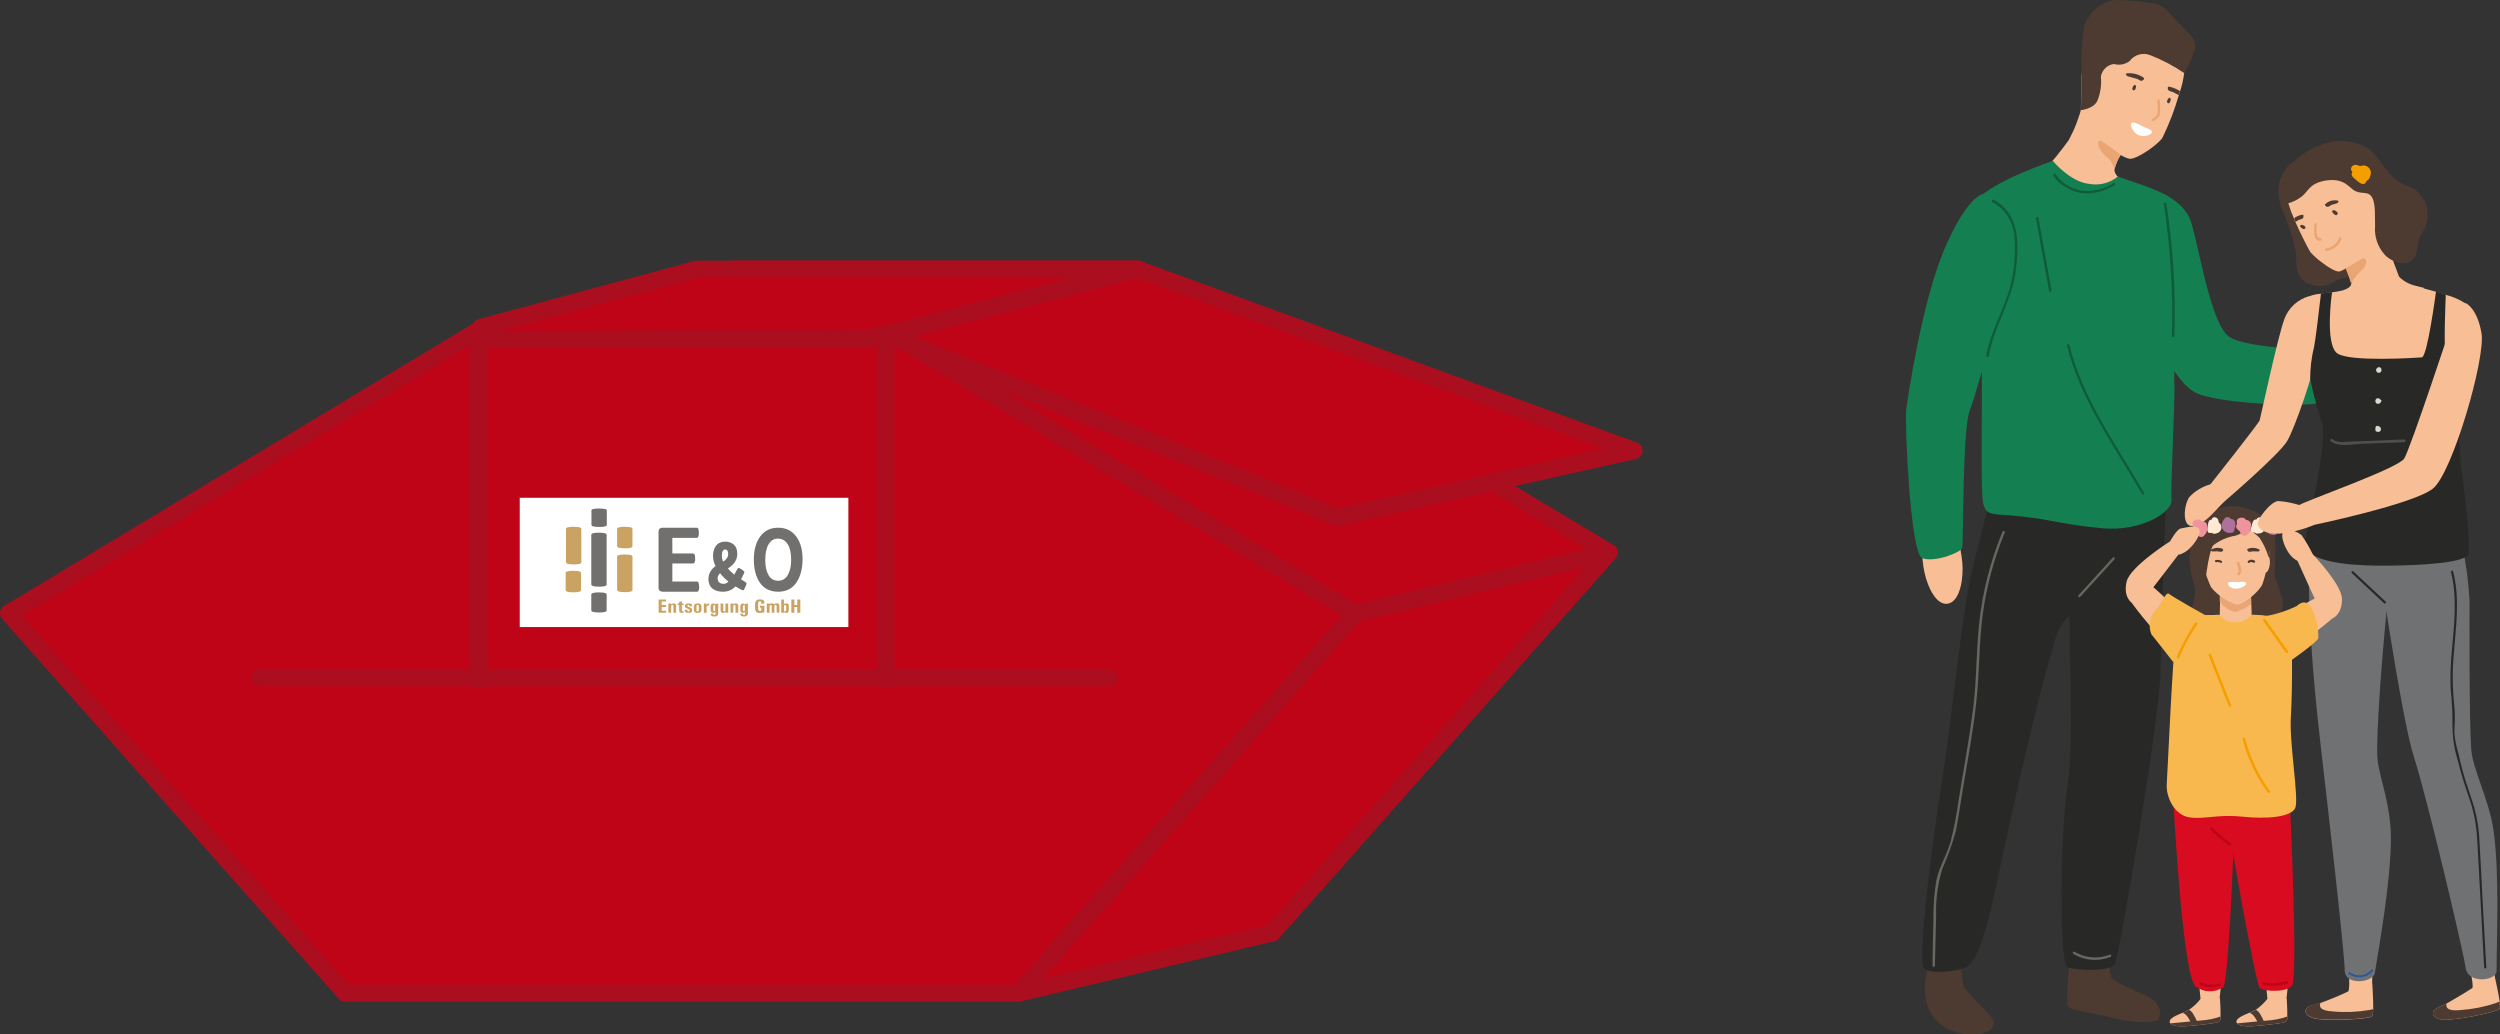 <?xml version="1.0" encoding="UTF-8"?>
<svg xmlns="http://www.w3.org/2000/svg" id="Ebene_2" viewBox="0 0 291.44 120.59">
  <rect x="0" y="0" width="291.44" height="120.59" fill="#333333" stroke="none"/>
  <g id="Ebene_1-2">
    <path id="Pfad_5707" d="m228.62,112.12c-.02.95.08,1.91.29,2.84.27.7,2.88,3.03,3.34,3.78.9,1.43-1.62,2.35-4.19,1.58-1.74-.43-3.1-1.81-3.49-3.56-.24-1.02-.24-2.08,0-3.1.13-.48.22-.98.27-1.48l3.78-.05Z" fill="#4d3b32" stroke-width="0"></path>
    <path id="Pfad_5709" d="m241.22,112.55c-.18,1.58-.25,3.18-.19,4.77.22.46,3.85.92,5.45,1.38s4.36.63,4.99.19c.7-.51.27-1.84-.51-2.38-.78-.56-4.58-1.94-4.82-2.55-.14-.45-.23-.91-.27-1.38h-4.65v-.05Z" fill="#4d3b32" stroke-width="0"></path>
    <path id="Pfad_5711" d="m244.93,69.99s-4.22.87-5.19,4.07c-.97,3.2-2.88,9.67-7.15,29.74-1.38,6.54-2.5,8.51-3.42,8.97s-4.1.87-4.9.1.97-14.61,1.99-21.04c1.41-8.82,2.45-20.46,3.59-25.14,1.77-7.32,2.21-8.48,2.21-8.48,0,0,7.88.44,9.23,1.14s2.55,1.48,2.84,3.44c.29,1.94,1.29,2.81.51,3.9s.29,3.3.29,3.3" fill="#282827" stroke-width="0"></path>
    <path id="Pfad_5713" d="m252.49,58.75s-.58,14.33-.61,19.44c-.02,5.14-4.85,33.35-5.33,34.22s-4.6.75-5.55.34c-.97-.44-.82-15.68,0-20.92.82-5.23.15-16.63.27-22.13.15-5.5-.15-9.36.27-9.62s10.96-1.33,10.96-1.33" fill="#282827" stroke-width="0"></path>
    <path id="Pfad_5715" d="m242.31,69.39c1.33-1.45,2.67-2.93,4-4.39.12-.12.31.07.19.19-1.33,1.45-2.67,2.93-4,4.39-.12.12-.31-.07-.19-.19" fill="#686862" stroke-width="0"></path>
    <path id="Pfad_5717" d="m225.39,107.37c-.03-1.58.08-3.16.34-4.73.34-1.58,1.19-2.93,1.65-4.46.4-1.55.71-3.13.92-4.73.58-3.56,1.24-7.1,1.7-10.67.44-3.37.36-6.76.73-10.16.39-3.65,1.31-7.23,2.71-10.62.07-.17.34-.1.27.07-1.26,3.06-2.13,6.27-2.57,9.55-.46,3.39-.36,6.81-.75,10.2-.36,3.37-.99,6.71-1.55,10.06-.27,1.65-.51,3.3-.82,4.92-.4,1.52-.93,3-1.58,4.44-.54,1.75-.79,3.58-.73,5.4-.05,1.99-.1,3.95-.15,5.94,0,.17-.29.17-.27,0,0-1.72.05-3.49.1-5.23" fill="#686862" stroke-width="0"></path>
    <path id="Pfad_5719" d="m241.83,110.95c1.25.75,2.77.87,4.12.34.17-.07.24.19.07.27-1.42.56-3.01.43-4.31-.36-.17-.1-.02-.34.12-.24" fill="#686862" stroke-width="0"></path>
    <path id="Pfad_5721" d="m242.58,12.84c.06.57.22,1.13.48,1.65.87,1.48,4.36,4.02,5.26,4.02s3.27-1.67,3.78-2.47c.77-1.58,1.4-3.23,1.89-4.92h0c.05-.17.1-.32.15-.46.23-.69.39-1.41.48-2.13v-.29c-.27-1.45-1.67-4.73-4.65-5.48-2.96-.75-4.97.99-6.35,3.13-.52.9-.85,1.9-.97,2.93-.02,1.62-.07,4.02-.07,4.02" fill="#f8be95" stroke-width="0"></path>
    <path id="Pfad_5723" d="m248.42,21.86l-4.6,4.12-5.65-5.99c1.09-1.16,2.09-2.39,3.01-3.68.69-1.28,1.21-2.64,1.55-4.05l2.67,2.3,2.16,2.91c-.13.2-.25.4-.36.61-.31.51-.55,1.07-.7,1.65v.1c-.05.8,1.94,2.04,1.94,2.04" fill="#f8be95" stroke-width="0"></path>
    <path id="Pfad_5725" d="m247.21,18.05c-.31.51-.55,1.07-.7,1.65-.12-.32-.26-.63-.44-.92-.24-.39-.7-.53-1.19-1.29s-.34-1.26.12-1.04c.46.24,2.21,1.6,2.21,1.6" fill="#eaa574" stroke-width="0"></path>
    <path id="Pfad_5727" d="m253.05,11.55c0-.06-.04-.12-.1-.15-.17-.05-.39.39-.31.53.02.05.07.07.1.1.17.1.34-.27.31-.49" fill="#4d3b32" stroke-width="0"></path>
    <path id="Pfad_5729" d="m249,10.05c0-.06-.04-.12-.1-.15-.17-.05-.39.39-.31.53.02.05.07.07.1.1.19.07.36-.27.31-.49" fill="#4d3b32" stroke-width="0"></path>
    <path id="Pfad_5731" d="m247.94,8.55c.69-.07,1.39.11,1.96.51.17.12-.1.34-.22.36-.19.02-.36-.15-.53-.22-.24-.07-.87-.24-1.11-.31-.15-.07-.34-.29-.1-.34" fill="#4d3b32" stroke-width="0"></path>
    <path id="Pfad_5733" d="m254.14,10.63c-.05.15-.1.31-.15.46-.24-.12-.53-.29-.68-.36-.17-.07-.41-.07-.53-.22-.1-.1-.12-.44.07-.41.46.09.9.27,1.29.53" fill="#4d3b32" stroke-width="0"></path>
    <path id="Pfad_5735" d="m251.76,11.7c0-.07-.06-.13-.13-.13s-.13.06-.13.13c.02.41.02.82.05,1.21,0,.44-.27.82-.68.97-.06.05-.07.14-.03.2.04.05.11.07.17.04.34-.19.68-.39.78-.78.05-.55.04-1.1-.02-1.65" fill="#eaa574" stroke-width="0"></path>
    <path id="Pfad_5737" d="m248.54,14.32c.29-.12.56.07,1.16.36.56.29,1.16.41,1.16.7,0,.34-.92.65-1.6.36-.58-.27-1.09-1.29-.73-1.43" fill="#fff" stroke-width="0"></path>
    <path id="Pfad_5739" d="m242.58,12.84s1.65-.15,1.99-1.26c.31-.84.43-1.73.34-2.62.11-.79.74-1.4,1.53-1.5.63.18,1.3.05,1.82-.34.54-.74,1.52-1.03,2.38-.7,1.41.55,2.75,1.25,4,2.11.54-.9.95-1.87,1.24-2.88.19-1.24-.85-1.82-1.99-3.05-1.14-1.21-1.6-2.18-3.37-2.28-1.37-.19-2.74-.29-4.12-.31-1.65.33-2.98,1.54-3.47,3.15-.22,1.66-.32,3.34-.29,5.02v.65c0,1.62-.05,4.02-.05,4.02" fill="#4d3b32" stroke-width="0"></path>
    <path id="Pfad_5741" d="m239.31,18.75s2.01,2.47,4.27,2.69c1.17.21,2.37-.1,3.3-.85,0,0,5.09,1.62,5.99,2.38s2.33,3.49,1.7,7.61c-.69,4.57-1.06,9.17-1.11,13.79.15,2.25-.46,12.41-.31,13.86.17,1.45-3.51,3.78-8.1,3.35s-5.74-.97-9.26-1.36c-3.49-.39-4.1.02-4.56-1.38-.48-1.41.05-15.9-.34-18.54-.36-2.64-2.28-14.74-.48-16.94,1.82-2.23,8.92-4.61,8.92-4.61" fill="#148052" stroke-width="0"></path>
    <path id="Pfad_5743" d="m252.86,22.97c.93.51,1.71,1.25,2.25,2.16.97,1.55,2.35,12.53,4.78,14.15,2.16,1.43,10.98,1.41,11,1.96,0,.56.02,5.21-.7,5.72s-12.14.17-14.47-1.31c-2.35-1.5-4.19-5.96-4.39-6.67s-2.06-12.68-2.06-12.68l3.59-3.34Z" fill="#148052" stroke-width="0"></path>
    <path id="Pfad_5745" d="m252.95,70.23s-2.42-2.4-2.88-2.42-1.79,1.94-1.6,2.42c.88,1.2,1.81,2.35,2.81,3.44,0,0,2.33-1.58,2.01-2.06-.21-.43-.33-.9-.34-1.38" fill="#f8be95" stroke-width="0"></path>
    <path id="Pfad_5747" d="m255.06,72.37s1.19-2.91.7-4.34c-.51-1.43-.92-4.68.34-6.74,1.18-1.86,3.44-2.71,5.55-2.08,1.29.29,3.15,1.19,3.49,3.03.34,1.84-.17,4.27.15,5.36.31.71.56,1.45.75,2.21.24.87.03,1.79-.56,2.47-.51.51.82.73-2.06,1.65-2.88.92-4.46.97-5.11.39-1.04-.72-2.12-1.37-3.25-1.94" fill="#4d3b32" stroke-width="0"></path>
    <path id="Pfad_5749" d="m256.08,108.89s.31,7.64.53,7.97,1.7-.12,2.16-.61c0,0,.8-7.34.58-7.39-.19-.05-3.27.02-3.27.02" fill="#f8be95" stroke-width="0"></path>
    <path id="Pfad_5751" d="m258.82,118.88c-.07.34-.36.36-2.42.61-1.89.22-3.08.24-3.39-.19h0s-.05-.07-.07-.12c-.12-.44.73-.8,1.48-1.11.22-.08.43-.18.63-.29l.15-.07c.51-.36.97-.79,1.36-1.29l2.23-.14s.1,1.48.07,2.23c0,.19-.02.32-.02.39" fill="#f8be95" stroke-width="0"></path>
    <path id="Pfad_5753" d="m258.82,118.88c-.07.34-.36.36-2.42.61-1.89.22-3.08.24-3.39-.19.1,0,2.16-.22,3.61-.34.76-.05,1.51-.2,2.23-.46,0,.19-.02.32-.02.39" fill="#4d3b32" stroke-width="0"></path>
    <path id="Pfad_5755" d="m256.13,119.12l-.73.1c-.13-.32-.31-.61-.53-.87-.12-.14-.28-.23-.46-.27.22-.08.43-.18.63-.29l.15-.07c.18.1.33.24.44.41.2.32.37.65.51.99" fill="#4d3b32" stroke-width="0"></path>
    <path id="Pfad_5757" d="m263.88,108.89s.31,7.64.53,7.97,1.7-.12,2.16-.61c0,0,.8-7.34.58-7.39s-3.27.02-3.27.02" fill="#f8be95" stroke-width="0"></path>
    <path id="Pfad_5759" d="m266.6,118.88c-.07.34-.36.36-2.42.61-1.89.22-3.08.24-3.39-.19h0s-.05-.07-.07-.12c-.12-.44.73-.8,1.48-1.11.22-.08.43-.18.63-.29l.15-.07c.51-.36.97-.79,1.36-1.29l2.23-.14s.1,1.48.07,2.23c0,.13,0,.26-.02.39" fill="#f8be95" stroke-width="0"></path>
    <path id="Pfad_5761" d="m266.6,118.88c-.07.34-.36.36-2.42.61-1.89.22-3.08.24-3.39-.19.1,0,2.16-.22,3.61-.34.76-.05,1.51-.2,2.23-.46,0,.13,0,.26-.02.39" fill="#4d3b32" stroke-width="0"></path>
    <path id="Pfad_5763" d="m263.93,119.12l-.73.1c-.13-.32-.31-.61-.53-.87-.12-.14-.28-.23-.46-.27.22-.08.43-.18.63-.29l.15-.07c.18.1.33.24.44.41.2.32.37.65.51.99" fill="#4d3b32" stroke-width="0"></path>
    <path id="Pfad_5765" d="m253.29,92.12s1.09,21.96,2.71,22.9c.93.71,2.22.73,3.18.05.56-.39,1.21-15.61,1.21-17.14s-.34-4.1-.34-4.1c-.98-.36-1.98-.63-3.01-.82-1.27-.21-2.53-.51-3.76-.9" fill="#d80b21" stroke-width="0"></path>
    <path id="Pfad_5767" d="m266.94,93.45s.99,20.67.24,21.48-3.27.65-3.76.24c-.39-.32-3.81-18.74-3.44-18.93.34-.17.17-2.69.05-2.93-.15-.24,3.97-.7,4.31-.99s2.59,1.14,2.59,1.14" fill="#d80b21" stroke-width="0"></path>
    <path id="Pfad_5769" d="m290.84,113.89c.1.51.44,1.94.56,2.86.05.46.07.8-.02.87-.56.46-5.38,1.36-6.57,1.26-1.19-.12-1.48-.8-.87-1.26.41-.25.84-.47,1.29-.65.12-.07.24-.12.31-.17,1.19-.68,2.52-1.5,2.67-1.62.24-.22-.56-3.68-.56-3.68l2.96-.1c0,.84.09,1.68.24,2.5" fill="#f8be95" stroke-width="0"></path>
    <path id="Pfad_5771" d="m291.39,116.75c.05.46.07.8-.02.87-.56.46-5.38,1.36-6.57,1.26-1.19-.12-1.48-.8-.87-1.26.41-.25.84-.47,1.29-.65-.12.41,0,.95,1.62.78,1.4-.1,2.79-.37,4.12-.82.14-.07.29-.12.44-.17" fill="#4d3b32" stroke-width="0"></path>
    <path id="Pfad_5773" d="m276.56,114.73c.02.51.12,1.96.1,2.93-.02.46-.07.78-.17.85-.63.36-5.53.51-6.67.22-1.16-.29-1.33-1.02-.68-1.38.19-.1.9-.29,1.38-.44.12-.05.24-.07.34-.12.98-.36,1.94-.76,2.88-1.21.27-.19.02-3.73.02-3.73l2.93.36c-.12.84-.16,1.68-.15,2.52" fill="#f8be95" stroke-width="0"></path>
    <path id="Pfad_5775" d="m269.6,61.85s-1.48,4.56,1.04,25.98c.56,4.8,2.69,23.22,2.69,25.21s3.34,1.48,3.52.39c.36-2.35,1.87-10.52,1.87-15.71,0-3.73-1.19-6.67-1.53-8.92-.36-2.42.82-16.12,1.16-18.71.18-2.46.18-4.93,0-7.39l-8.75-.85Z" fill="#707173" stroke-width="0"></path>
    <path id="Pfad_5777" d="m276.88,62.57s3.01,21.01,4.51,25.62,5.77,22.64,6.04,24.63c.27,1.96,3.61,1.5,3.61.39,0-3.71.36-11.15-.34-16.31-.51-3.68-2.47-7.2-2.62-9.62-.24-3.61-.19-14.59-.19-17.21-.14-2.46-.48-4.91-.99-7.32l-10.01-.17Z" fill="#707173" stroke-width="0"></path>
    <path id="Pfad_5779" d="m276.66,117.64c-.02.46-.07.78-.17.85-.63.36-5.53.51-6.67.22-1.16-.29-1.33-1.02-.68-1.38.19-.1.9-.29,1.38-.44-.17.39-.15.95,1.48,1.02,1.4.13,2.81.07,4.19-.17.16-.02.31-.05.46-.1" fill="#4d3b32" stroke-width="0"></path>
    <path id="Pfad_5781" d="m278.11,70.14l-3.76-3.52c-.12-.12-.31.07-.19.19,1.26,1.16,2.5,2.35,3.76,3.51.05.05.14.05.19,0,.05-.05.05-.14,0-.19" fill="#282827" stroke-width="0"></path>
    <path id="Pfad_5783" d="m289.33,103.22c-.1-1.65-.17-3.27-.27-4.92-.04-1.4-.25-2.79-.61-4.14-.44-1.45-.99-2.88-1.38-4.36-.17-.65-.34-1.31-.48-1.99-.23-.73-.38-1.49-.46-2.25-.02-.7.07-1.41.05-2.13-.02-.78-.1-1.55-.17-2.33-.11-1.51-.11-3.02.02-4.53.24-3.32.78-6.67-.05-9.94-.01-.07-.08-.11-.15-.1-.07.01-.11.08-.1.15,0,0,0,.02,0,.02.75,3.01.36,6.11.1,9.14-.15,1.46-.19,2.92-.15,4.39.16,1.51.23,3.02.22,4.53.02,1.33.23,2.66.63,3.93.34,1.41.78,2.79,1.24,4.14.53,1.43.85,2.94.97,4.46.12,1.58.17,3.15.27,4.75.19,3.59.39,7.15.58,10.74,0,.07.06.13.13.13s.13-.06.13-.13c-.19-3.17-.36-6.38-.53-9.55" fill="#282827" stroke-width="0"></path>
    <path id="Pfad_5785" d="m276.44,113.04c-.62.75-1.72.88-2.5.29-.15-.1-.27.12-.12.22.88.63,2.1.48,2.81-.34.05-.05.04-.14-.02-.18-.05-.04-.13-.04-.18.01" fill="#305899" stroke-width="0"></path>
    <path id="Pfad_5787" d="m265.85,20.89c-.39,1.39-.23,2.88.46,4.14.55,1.37.98,2.78,1.31,4.22.15,1.11-.22,3.05,1.36,3.76,2.08.94,3.22-.36,3.88-.51.79-.13,1.56-.34,2.3-.63,0-.12-.82-3.2-.82-3.97-.07-1.18-.36-2.34-.85-3.42-.47-1.28-1.2-2.45-2.13-3.44-.61-.53-.8-1.07-1.36-.82-1.37.3-2.75.53-4.15.68" fill="#4d3b32" stroke-width="0"></path>
    <path id="Pfad_5789" d="m269.19,34.53c-1.34.37-2.41,1.36-2.89,2.67-.8,2.18-2.76,11.42-2.88,11.8s-5.84,7.59-5.84,7.59c.12.46.56,2.18,1.38,2.18,0,0,6.69-5.72,7.66-7.34s3.22-8.39,3.15-9.16c-.1-.78-.58-7.73-.58-7.73" fill="#f8be95" stroke-width="0"></path>
    <path id="Pfad_5791" d="m277.7,28.03c-.65,1.09-4.24,3.39-4.92,3.61-.39.12-1.36-.46-2.16-1.09-.47-.34-.9-.73-1.29-1.16-.22-.36-1.09-2.04-1.74-3.51-.07-.13-.12-.27-.17-.41l-.15-.36c-.15-.34-.27-.68-.36-.97-.28-.81-.48-1.65-.61-2.5.97-1.57,2.46-2.75,4.22-3.32,3.15-1.16,6.38,1.43,7.2,2.74.82,1.31.63,5.87-.02,6.98" fill="#f8be95" stroke-width="0"></path>
    <path id="Pfad_5793" d="m273,35.5s2.11,2.88,2.23,3.22c.1.24,3.78-2.47,5.89-4.05.15-.1.27-.19.39-.29.02-.02.07-.05.1-.07.61-.44.99-.75.99-.75-.33-.06-.65-.14-.97-.24-.74-.16-1.43-.53-1.96-1.07-.92-2.37-1.72-4.78-2.4-7.22,0,0-3.25,2.35-3.49,2.45-.59.65-1.14,1.35-1.62,2.08.54.26.97.69,1.21,1.24.05.1.07.17.12.27.17.46.36.97.51,1.45.23.6.21,1.27-.05,1.87-.26.42-.58.79-.95,1.11" fill="#f8be95" stroke-width="0"></path>
    <path id="Pfad_5795" d="m268.32,26.22c-.07,0-.13.02-.17.07-.07.17.31.46.48.41.05-.03.09-.06.12-.1.1-.17-.22-.39-.44-.39" fill="#4d3b32" stroke-width="0"></path>
    <path id="Pfad_5797" d="m272.08,24.5c-.07-.01-.15.01-.19.07-.1.17.29.53.46.51.05,0,.09-.04.12-.07.19-.19-.15-.46-.39-.51" fill="#4d3b32" stroke-width="0"></path>
    <path id="Pfad_5799" d="m272.51,23.38c-.52-.1-1.05.05-1.43.41-.15.12.1.32.22.32.17.02.34-.14.48-.22.22-.07.44-.12.65-.19.12-.05.31-.27.07-.32" fill="#4d3b32" stroke-width="0"></path>
    <path id="Pfad_5801" d="m268.49,25.42c-.1.12-.29.14-.44.19-.02,0-.04.01-.05.02-.15.07-.27.17-.39.24-.07-.13-.12-.27-.17-.41.1-.11.23-.19.36-.24.2-.1.41-.17.63-.19.15-.02.12.29.05.39" fill="#4d3b32" stroke-width="0"></path>
    <path id="Pfad_5803" d="m269.8,26.15c-.02.58-.24,1.94.68,1.92.19,0,.24-.32.02-.32-.63,0-.41-1.16-.41-1.57,0-.08-.05-.15-.13-.16-.08,0-.15.05-.16.13" fill="#eaa574" stroke-width="0"></path>
    <path id="Pfad_5805" d="m275.37,31.45c-.49.48-.93,1.01-1.31,1.57-.14-.5-.31-.98-.51-1.45-.03-.1-.07-.19-.12-.27,0,0,1.5-.9,1.92-1.14s.85.51.02,1.29" fill="#eaa574" stroke-width="0"></path>
    <path id="Pfad_5807" d="m286.81,44.45h0c-.23,1.97-.68,3.9-1.33,5.77-.92,1.7-13.48.32-13.65-.36-.6-1.48-1.29-2.92-2.06-4.31-.48-1.3-.83-2.64-1.07-4-.53-2.71-.9-5.82-.51-6.4.67-.55,1.51-.87,2.38-.9.44-.07.87-.12,1.29-.17.43-.05.86-.13,1.29-.24,1.07-.36.94-.78.94-.78l7.54.32s1.09.27,2.35.63h0c.39.12.78.24,1.14.36.83.21,1.61.55,2.33,1.02.48.41.02,5.07-.63,9.07" fill="#f8be95" stroke-width="0"></path>
    <path id="Pfad_5809" d="m287.64,64.8c-1.26,1.07-7.93,1.16-10.28,1.14-1.41-.02-7.61,0-8.75-2.18-.17-.34,2.86-12,2.08-14.42-.55-1.69-1.01-3.4-1.38-5.14,0-1.27.15-2.55.46-3.78.17-.8.61-4.53.8-6.2.44-.07.87-.12,1.29-.17,0,0-.9,6.18.65,7.17s9.16.49,9.82.44c.65-.07,1.65-7.68,1.65-7.68h0c.39.12.78.24,1.14.36,0,0-.31,6.74.05,7.68.34.95,1.65,2.13,1.65,2.42v.02c-.2,3.06-.2,6.13,0,9.19.34,2.52,1.41,10.66.82,11.15" fill="#282827" stroke-width="0"></path>
    <path id="Pfad_5811" d="m287.44,35.33s1.33.56,1.84,3.49c.51,2.93-3.39,16.31-5.65,18.13s-13.86,4.24-13.86,4.24c-1.31-.32-2.16-1.89-1.74-2.3.44-.41,11.51-4.27,12.24-5.43s5.62-15.97,5.62-15.97l1.55-2.16Z" fill="#f8be95" stroke-width="0"></path>
    <path id="Pfad_5813" d="m272.68,27.72c-.23.66-.81,1.14-1.5,1.24-.09,0-.15.08-.14.17,0,.08.07.14.14.14.8-.1,1.48-.63,1.77-1.38.07-.19-.19-.34-.27-.17" fill="#eaa574" stroke-width="0"></path>
    <path id="Pfad_5815" d="m276.88,26.46c-.05-.99.1-2.64-.34-3.42s-1.07-.39-1.89-.73c-.8-.34-1.21-1.53-3.32-1.29-2.11.27-2.18,1.26-3.01,1.89-.46.36-.99.63-1.55.78,0,0-1.04-.44-1.14-1.29-.08-1.47.64-2.87,1.89-3.66,1.06-.98,2.34-1.69,3.73-2.08,1.7-.46,4.31-.24,5.67,1.45,1.36,1.7,1.92,2.86,3.51,3.49,1.69.46,2.78,2.1,2.55,3.83-.17,1.57-.85,1.75-1.02,2.59s-.1,1.99-1.07,2.5-2.47-.29-2.93-.87c-.77-.88-1.16-2.03-1.09-3.2" fill="#4d3b32" stroke-width="0"></path>
    <path id="Pfad_5817" d="m262.38,73.09c-.12.22-.68,2.21-1.21,2.45s-.7.12-1.62-1.14-.87-1.67-.8-2.35c.02-.29.05-1.02.05-1.74h0v-2.01h0l3.66-.27h.02s-.05.61-.05,1.33h0c0,.34,0,.73.02,1.07v.05c0,.14.02.32.02.46.04.72,0,1.44-.1,2.16" fill="#f8be95" stroke-width="0"></path>
    <path id="Pfad_5819" d="m262.43,68c-.02.36-.02.85-.02,1.33h0c0,.34,0,.73.02,1.07-.56.44-1.2.77-1.89.95-.71-.2-1.33-.63-1.77-1.21v-2.4l3.68-.27s0,.19-.02.53" fill="#eaa574" stroke-width="0"></path>
    <path id="Pfad_5821" d="m260.18,60.71c-1.96.92-3.95.95-3.71,3.1.18,1.61.61,3.18,1.29,4.65.78.95,1.82,1.65,2.98,2.04.82,0,2.74-1.62,3.03-2.47.61-1.86.92-3.81.9-5.77-.17-.61-4.44-1.58-4.48-1.55" fill="#f8be95" stroke-width="0"></path>
    <path id="Pfad_5823" d="m263.35,64.05c-.4-.22-.88-.24-1.31-.07-.15.07,0,.29.1.34.16.02.33,0,.48-.05.19,0,.41.02.61.02.1,0,.31-.14.12-.24" fill="#4d3b32" stroke-width="0"></path>
    <path id="Pfad_5825" d="m257.8,64.05c.4-.22.88-.24,1.31-.07.15.07,0,.29-.1.34-.16.02-.33,0-.48-.05-.19,0-.41.02-.61.02-.07,0-.29-.14-.12-.24" fill="#4d3b32" stroke-width="0"></path>
    <path id="Pfad_5827" d="m258.99,65.39c-.21-.12-.45-.15-.68-.1-.07.01-.11.08-.1.15.01.07.08.11.15.1,0,0,.02,0,.02,0,.16-.05.34-.02.48.07.12.1.27-.12.12-.22" fill="#4d3b32" stroke-width="0"></path>
    <path id="Pfad_5829" d="m262.84,65.36c-.24-.17-.56-.15-.78.05-.12.12.07.32.17.19.12-.14.31-.07.48,0,.15.05.27-.17.12-.24" fill="#4d3b32" stroke-width="0"></path>
    <path id="Pfad_5831" d="m258.19,71.69l-3.03.14c-.73.27-.73,1.55-.24,2.93.48,1.36,1.74,4.85,2.91,5.67s6.59.58,7,.41,1.45-8.36,1.21-8.75l-2.98-.41h-4.87Z" fill="#f8be95" stroke-width="0"></path>
    <path id="Pfad_5833" d="m259.76,67.91c.07-.1.56-.07,1.02-.07s.82-.07,1.02.05-.15.65-1.04.73c-.68.07-1.19-.46-.99-.7" fill="#fff" stroke-width="0"></path>
    <path id="Pfad_5835" d="m256.56,64.76s-.24-.07-.27.36c.02.49.14.98.34,1.43.12.17.48.39.51.34,0-.07.07-.85.05-1.07-.02-.18-.07-.36-.15-.53-.05-.02-.48-.53-.48-.53" fill="#f8be95" stroke-width="0"></path>
    <path id="Pfad_5837" d="m264.22,65.14s.12-.32.34-.14c.12.51.06,1.05-.17,1.53-.15.24-.51.29-.53.32-.1-.33-.14-.68-.1-1.02.12-.17.46-.68.46-.68" fill="#f8be95" stroke-width="0"></path>
    <path id="Pfad_5839" d="m258.75,71.69c.44.58,1.14.9,1.87.85.72.02,1.4-.31,1.84-.87,0,0,4,.14,4.41.61s.39,8.14.19,11.27.97,9.57.51,10.64-3.3,1.31-6.13,1.02c-2.84-.32-4.48.34-6.23.07s-2.71-2.38-2.62-3.85c.1-1.48.73-16.09,1.11-17.72.41-1.65.19-2.08,1.16-2.01h3.88" fill="#f9b84e" stroke-width="0"></path>
    <path id="Pfad_5841" d="m257.12,71.74s-3.83-2.13-4.24-2.5c-.41-.34-.73.99-1.57,1.87-.71.77-.9,1.87-.51,2.84.34.39,2.52,3.2,2.52,3.2l3.56-2.35.24-3.05Z" fill="#f9b84e" stroke-width="0"></path>
    <path id="Pfad_5843" d="m262.04,61.14s-.07.9-1.45,1.31c-.94.15-1.82.54-2.57,1.11-.44.48-.9,3.66-.9,4.05,0,.41-.31,1.14-.36.99-.07-.14-.39-1.11-.63-1.72-.16-1.69-.1-3.39.17-5.07.5-.18.98-.41,1.43-.7.7-.51.61-.97,2.4-1.02s1.5-.29,1.89,0c.39.32.02,1.04.02,1.04" fill="#4d3b32" stroke-width="0"></path>
    <path id="Pfad_5845" d="m261.46,61.12c0,.14,1.43.99,1.96,1.6.46.69.81,1.44,1.04,2.23,0,0,.51-2.33.51-2.38s-.02-1.09-.46-1.11c-.73-.12-1.46-.3-2.16-.56-.16-.07-.32-.14-.48-.19l-.41.41Z" fill="#4d3b32" stroke-width="0"></path>
    <path id="Pfad_5847" d="m261.29,66.4c-.05-.27-.14-.54-.24-.8-.05-.19-.36-.1-.29.07.05.19.12.39.17.58.04.1.06.21.05.32-.04.1-.09.2-.15.29-.07.17.19.34.27.14.13-.18.2-.39.19-.61" fill="#eaa574" stroke-width="0"></path>
    <path id="Pfad_5849" d="m257.75,56.44c-.98.26-1.86.79-2.55,1.53-.63.99-.85,3.44.39,3.35s2.25-1.36,3.01-2.13c.56-.57,1.08-1.19,1.55-1.84,0,0,.19-1.16-.07-1.16-.24,0-2.33.27-2.33.27" fill="#f8be95" stroke-width="0"></path>
    <path id="Pfad_5851" d="m257.29,61.53v-.07c.02-.14,0-.28-.05-.41-.12-.22-.31-.24-.56-.29-.07-.02-.05,0-.1-.05-.05-.02-.07-.07-.12-.1-.29-.12-.63-.03-.82.22-.06.17-.06.37.02.53.02.02-.05.1-.07.12-.03.08-.04.16-.02.24.03.09.09.18.17.24.11.06.22.14.31.22.05.05.07.14.12.19.19.27.68.34.82,0,.01,0,.02-.01.02-.02h0c.17-.14.27-.36.27-.58.01-.08.01-.16,0-.24" fill="#f1939d" stroke-width="0"></path>
    <path id="Pfad_5853" d="m258.72,61h0c-.12-.14-.07-.36-.19-.51-.19-.27-.63-.27-.7.07v.02h-.02c-.31.02-.36.24-.41.53l-.07.44c-.02.19-.02.48.17.56.1.05.22,0,.34.02s.17.1.29.1c.15-.02.3-.06.44-.12.34-.16.49-.57.33-.92,0,0,0-.02-.01-.03-.02-.07-.1-.12-.15-.17" fill="#fde9d4" stroke-width="0"></path>
    <path id="Pfad_5855" d="m260.56,60.88c-.04-.1-.1-.2-.17-.29-.1-.1-.27-.05-.34-.12-.05-.02-.07-.07-.12-.12-.04-.03-.09-.04-.15-.05-.1-.03-.22-.02-.31.02-.05.03-.09.07-.12.12-.18.21-.31.46-.36.73-.03.36.16.69.48.85.2.09.41.13.63.1.22,0,.39-.17.39-.39,0-.03,0-.05,0-.08.12-.24.15-.52.07-.78" fill="#ae719c" stroke-width="0"></path>
    <path id="Pfad_5857" d="m262.38,61.44v-.07c.05-.13.05-.28,0-.41-.1-.24-.29-.29-.51-.36-.07-.02-.05,0-.1-.05-.05-.02-.05-.1-.1-.12-.07-.04-.14-.06-.22-.07-.23-.05-.47.02-.63.19-.09.16-.1.36-.02.53,0,.02-.07.1-.07.12-.05.07-.07.16-.05.24.02.1.07.19.15.27.1.1.22.14.27.24.04.07.08.14.1.22.12.25.41.35.66.23.06-.03.12-.08.17-.13.01,0,.02-.01.02-.02h0c.18-.13.3-.32.34-.53.01-.09.01-.18,0-.27" fill="#f1939d" stroke-width="0"></path>
    <path id="Pfad_5859" d="m263.88,61.07h0c-.1-.17-.05-.36-.12-.53-.08-.19-.3-.28-.5-.2-.09.04-.17.11-.2.2v.02h-.02c-.31-.02-.39.19-.48.46-.05.14-.09.29-.12.44-.05.17-.1.46.1.58.1.07.22.02.31.05.12.05.15.12.29.12.15-.01.29-.04.44-.07.36-.12.56-.51.44-.87,0,0,0-.02,0-.03-.02-.05-.07-.1-.12-.17" fill="#fde9d4" stroke-width="0"></path>
    <path id="Pfad_5861" d="m265.73,61.17c-.02-.12-.07-.23-.15-.32-.1-.1-.24-.07-.34-.17-.02-.05-.05-.09-.1-.12l-.15-.07c-.1-.04-.21-.04-.31,0-.05.03-.09.06-.12.1-.2.19-.36.42-.46.68-.06.35.08.7.36.92.18.12.39.18.61.17.21.03.41-.12.43-.34,0-.02,0-.05,0-.07.19-.21.27-.5.22-.78" fill="#ae719c" stroke-width="0"></path>
    <path id="Pfad_5863" d="m268.03,58.87c-.79-.24-1.6-.4-2.42-.46-.9,0-2.62,2.28-2.4,2.76.22.46.61,1.09,2.45,1.04,1.42-.12,2.81-.47,4.12-1.02-.2-.53-.47-1.02-.8-1.48-.27-.22-.94-.85-.94-.85" fill="#f8be95" stroke-width="0"></path>
    <path id="Pfad_5865" d="m248.47,70.23s-.97-.65-.56-2.42,5.04-4.68,5.04-4.68c.63.19,1.41.8,1.02,1.5,0,0-3.54,4.65-3.68,4.75-.17.12-1.82.85-1.82.85" fill="#f8be95" stroke-width="0"></path>
    <path id="Pfad_5867" d="m252.95,63.16s.78-1.45,1.26-1.55c.48-.07,1.67-.46,2.11,0,.41.46-.41,1.7-1.07,2.33-.35.35-.78.6-1.26.73l-1.04-1.5Z" fill="#f8be95" stroke-width="0"></path>
    <path id="Pfad_5869" d="m267.57,71.06s2.91-1.79,3.37-1.7,1.31,2.3.99,2.71c-1.13.97-2.31,1.87-3.54,2.71,0,0-1.92-2.06-1.5-2.47.32-.36.55-.79.68-1.26" fill="#f8be95" stroke-width="0"></path>
    <path id="Pfad_5871" d="m271.93,72.08s1.09-.41,1.09-2.23-3.85-5.7-3.85-5.7c-.65.05-1.55.46-1.33,1.24,0,0,2.4,5.33,2.52,5.48.12.12,1.57,1.21,1.57,1.21" fill="#f8be95" stroke-width="0"></path>
    <path id="Pfad_5873" d="m269.63,64.66c-.38-.8-.82-1.56-1.33-2.28-.61-.48-1.53-.82-2.04-.48s0,1.74.51,2.5c.26.42.63.76,1.07.99l1.79-.73Z" fill="#f8be95" stroke-width="0"></path>
    <path id="Pfad_5875" d="m264.15,71.83c1.23-.23,2.43-.62,3.56-1.16.61-.53,1.16-.73,1.77.24.54,1.08.81,2.28.78,3.49-.12.46-3.39,2.74-3.39,2.74,0,0-3.15-1.5-3.05-1.89s.34-3.42.34-3.42" fill="#f9b84e" stroke-width="0"></path>
    <path id="Pfad_5877" d="m228.23,62.65c.25.96.43,1.94.53,2.93.15,1.6-.17,4.36-1.57,4.77-1.41.39-2.47-1.89-2.84-3.61-.39-1.72-.34-4.05.05-4.34s.07-1.55,1.43-1.14c.88.29,1.7.76,2.4,1.38" fill="#f8be95" stroke-width="0"></path>
    <path id="Pfad_5879" d="m231.19,22.61s-1.87.19-4.53,6.47-4.24,17.26-4.44,18.66c-.19,1.41.46,16.8,1.87,17.33s4.46-.63,4.65-1.19-.02-13.91.92-16.14c.94-2.25,5.57-19.73,5.38-20.55-.19-.8-3.85-4.58-3.85-4.58" fill="#148052" stroke-width="0"></path>
    <path id="Pfad_5881" d="m232.4,23.29c-.17-.1-.31.17-.15.27,1.46.78,2.43,2.25,2.57,3.9.15,1.73.05,3.46-.29,5.16-.63,3.08-2.45,5.74-2.98,8.82-.02.08.03.16.11.18s.16-.03.18-.11c.61-3.47,2.71-6.42,3.15-9.94.39-3.03.51-6.67-2.59-8.29" fill="#0f5c3b" stroke-width="0"></path>
    <path id="Pfad_5883" d="m252.54,23.72c-.02-.19-.31-.1-.29.07.77,5.08,1.09,10.23.94,15.37,0,.08.07.15.15.15s.15-.07.15-.15c.16-5.16-.16-10.33-.94-15.44" fill="#0f5c3b" stroke-width="0"></path>
    <path id="Pfad_5885" d="m246.38,21.35c-1.01.64-2.18.96-3.37.92-.64-.05-1.26-.24-1.82-.56-.62-.32-1.16-.8-1.55-1.38-.07-.17-.34-.02-.27.14.35.56.85,1.02,1.43,1.33.55.36,1.17.6,1.82.7,1.36.15,2.73-.17,3.88-.92.19-.1.05-.36-.12-.24" fill="#0f5c3b" stroke-width="0"></path>
    <path id="Pfad_5887" d="m237.63,25.37c-.02-.19-.31-.1-.29.07.51,2.84,1.02,5.67,1.53,8.48.02.19.31.1.29-.07-.51-2.81-1.02-5.65-1.53-8.48" fill="#0f5c3b" stroke-width="0"></path>
    <path id="Pfad_5889" d="m249.95,57.46c-3.2-5.57-7.13-10.88-8.7-17.23-.05-.19-.34-.1-.29.07,1.58,6.35,5.53,11.71,8.75,17.31.07.17.34.02.24-.15" fill="#0f5c3b" stroke-width="0"></path>
    <path id="Pfad_5891" d="m280.29,51.23l-4.12.17-1.99.07c-.73.02-1.67.22-2.28-.27-.15-.12-.36.1-.22.22.92.75,2.5.36,3.56.32l5.04-.19c.09,0,.16-.06.17-.14s-.06-.16-.14-.17c0,0-.02,0-.03,0" fill="#4f4f4b" stroke-width="0"></path>
    <path id="Pfad_5893" d="m277.19,42.85s-.07.05-.1.07c-.01,0-.02.01-.02.02h0c-.11.13-.1.34.04.45.03.03.07.05.11.06.18.05.36-.06.4-.23.01-.04.01-.09,0-.13,0-.16-.12-.28-.28-.29-.06,0-.11.01-.16.05" fill="#dad9d0" stroke-width="0"></path>
    <path id="Pfad_5895" d="m277.48,46.58c-.08-.15-.28-.21-.43-.12,0,0,0,0,0,0-.16.12-.19.35-.07.51.02.03.05.05.07.07.19.09.43.01.52-.18.02-.04.03-.09.04-.13.02-.06-.02-.12-.08-.14-.01,0-.03,0-.05,0" fill="#dad9d0" stroke-width="0"></path>
    <path id="Pfad_5897" d="m277.51,49.85c-.1-.15-.28-.23-.46-.19-.07,0-.12.1-.12.15v.12s-.02.02-.02.05c-.02.06,0,.12.02.17v.02c0,.12.1.15.17.15.16.08.35.02.43-.14.05-.1.05-.23-.02-.33" fill="#dad9d0" stroke-width="0"></path>
    <path id="Pfad_5899" d="m255.89,72.63c-.84,1.24-1.56,2.57-2.13,3.95-.07.19.22.27.29.07.56-1.37,1.27-2.67,2.11-3.88.12-.17-.15-.32-.27-.14" fill="#f49e00" stroke-width="0"></path>
    <path id="Pfad_5901" d="m266.74,75.93c-.87-1.24-1.77-2.47-2.64-3.71-.12-.17-.39,0-.27.14.87,1.24,1.77,2.47,2.64,3.71.12.17.39,0,.27-.14" fill="#f49e00" stroke-width="0"></path>
    <path id="Pfad_5903" d="m260.1,82.21c-.78-1.96-1.55-3.9-2.33-5.87-.07-.19-.36-.1-.29.07.78,1.96,1.55,3.9,2.33,5.87.05.19.36.12.29-.07" fill="#f49e00" stroke-width="0"></path>
    <path id="Pfad_5905" d="m264.61,92.22c-1.33-1.84-2.31-3.91-2.88-6.11-.02-.08-.1-.13-.18-.11s-.13.1-.11.18h0c.57,2.22,1.56,4.32,2.91,6.18.1.17.39.02.27-.14" fill="#f49e00" stroke-width="0"></path>
    <path id="Pfad_5907" d="m260.03,98.28c-.77-.52-1.48-1.13-2.13-1.79-.06-.06-.16-.06-.22,0-.06.06-.06.16,0,.22.67.69,1.41,1.3,2.21,1.84.15.1.31-.17.15-.27" fill="#c00418" stroke-width="0"></path>
    <path id="Pfad_5909" d="m266.53,114.37c-.87.28-1.8.33-2.69.14-.19-.02-.19.29,0,.32.95.19,1.92.13,2.83-.19.19-.1.03-.36-.15-.27" fill="#c00418" stroke-width="0"></path>
    <path id="Pfad_5911" d="m258.72,114.64c-.7.25-1.47.21-2.13-.12-.17-.1-.34.17-.15.27.74.36,1.6.41,2.38.14.17-.07.1-.36-.1-.29" fill="#c00418" stroke-width="0"></path>
    <path id="Pfad_5913" d="m275.23,19.35h-.02c-.22.02-.41-.14-.63-.14-.41.02-.7.49-.36.8l.02.02s-.01.02-.02.02h0c-.19.36.02.56.29.8l.44.36c.19.14.48.34.73.19.12-.07.15-.24.24-.34.12-.12.22-.1.29-.27.07-.17.13-.35.17-.53.06-.47-.28-.91-.75-.97-.02,0-.03,0-.05,0-.11,0-.23.02-.34.05" fill="#f49e00" stroke-width="0"></path>
    <path id="Pfad_4209" d="m69.82,108.74l-39.27-44.33,54.98-33.04h47.08l54.98,33.04-39.27,44.33h-78.49Z" fill="#c00418" stroke="#aa0e1f" stroke-linecap="round" stroke-linejoin="round" stroke-width="2"></path>
    <path id="Pfad_4210" d="m40.22,115.76L1,71.49l54.93-33.08h47.12l54.93,33.09-39.22,44.28H40.22Z" fill="#c00418" stroke="#aa0e1f" stroke-linecap="round" stroke-linejoin="round" stroke-width="2"></path>
    <path id="Pfad_4211" d="m157.98,71.49l29.6-7.07-39.27,44.33-29.55,7.02,39.22-44.28Z" fill="#c00418" stroke="#aa0e1f" stroke-linecap="round" stroke-linejoin="round" stroke-width="2"></path>
    <line id="Linie_213" x1="30.26" y1="79" x2="129.32" y2="79" fill="#c00418" stroke="#aa0e1f" stroke-linecap="round" stroke-miterlimit="10" stroke-width="2"></line>
    <line id="Linie_214" x1="55.78" y1="38.94" x2="55.78" y2="79.24" fill="#c00418" stroke="#aa0e1f" stroke-linecap="round" stroke-miterlimit="10" stroke-width="2"></line>
    <line id="Linie_215" x1="103.25" y1="38.94" x2="103.25" y2="79.24" fill="#c00418" stroke="#aa0e1f" stroke-linecap="round" stroke-miterlimit="10" stroke-width="2"></line>
    <path id="Pfad_4212" d="m155.92,60.29l34.56-7.76-57.87-21.16-29.36,7.56,52.67,21.35Z" fill="#c00418" stroke="#aa0e1f" stroke-linecap="round" stroke-linejoin="round" stroke-width="2"></path>
    <path id="Pfad_4213" d="m56.08,38.16l25.13-6.77h51.4l-30.97,8.05-44.91.15-.64-1.42Z" fill="#c00418" stroke="#aa0e1f" stroke-linecap="round" stroke-linejoin="round" stroke-width="2"></path>
    <rect x="60.59" y="58.03" width="38.31" height="15.07" fill="#fff" stroke-width="0"></rect>
    <polygon points="76.78 71.43 76.78 69.89 77.65 69.89 77.65 70.01 77.65 70.12 77.14 70.12 77.14 70.53 77.64 70.53 77.64 70.64 77.64 70.76 77.14 70.76 77.14 71.2 77.66 71.2 77.66 71.32 77.66 71.43 76.78 71.43" fill="#caa362" stroke-width="0"></polygon>
    <path d="m77.92,70.36h.32v.1c.07-.08.17-.12.3-.12.09,0,.16.02.21.07.05.05.07.12.07.21v.81h-.32v-.78s0-.08-.03-.1c-.02-.02-.05-.03-.09-.03-.05,0-.09.02-.11.06-.02.04-.03.1-.03.19v.66h-.32v-1.07Z" fill="#caa362" stroke-width="0"></path>
    <path d="m79.69,71.44c-.06,0-.13.01-.21.01-.1,0-.18-.03-.23-.08-.05-.05-.08-.13-.08-.24v-.59h-.17v-.19h.17v-.17l.32-.12v.29h.2v.19h-.2v.59c0,.05,0,.09.02.1.01.02.04.02.08.02.04,0,.07,0,.1,0v.19Z" fill="#caa362" stroke-width="0"></path>
    <path d="m80.35,70.68v-.03s0-.08-.02-.11c-.02-.02-.04-.04-.08-.04s-.06,0-.08.03c-.02.02-.03.04-.03.08,0,.03.01.06.04.08.02.02.07.05.13.07.15.06.26.11.31.16.05.05.08.11.08.2,0,.11-.04.19-.11.25-.07.06-.18.08-.33.08-.16,0-.27-.03-.34-.08-.07-.05-.1-.14-.1-.25h0v-.04h.32v.03c0,.06,0,.11.02.14.02.03.05.04.1.04.04,0,.07-.01.1-.03.02-.02.03-.05.03-.1,0-.04-.01-.07-.04-.1-.03-.03-.07-.05-.14-.08-.15-.06-.25-.11-.3-.15-.05-.04-.07-.11-.07-.18,0-.1.04-.18.11-.23.07-.05.18-.08.32-.08s.26.02.32.07c.07.05.1.13.1.23h0v.04h-.32Z" fill="#caa362" stroke-width="0"></path>
    <path d="m80.99,71.36c-.07-.06-.1-.17-.1-.31v-.3c0-.14.03-.25.1-.31.07-.06.18-.1.34-.1s.27.03.34.1c.07.06.11.17.11.31v.3c0,.14-.04.25-.11.31-.07.06-.18.1-.34.1s-.27-.03-.34-.1m.44-.12s.03-.1.03-.21v-.3c0-.08,0-.14-.03-.17-.02-.03-.05-.05-.1-.05s-.08.02-.1.05c-.02.03-.03.09-.03.17v.3c0,.11,0,.18.02.21.02.03.05.05.1.05s.09-.02.1-.05" fill="#caa362" stroke-width="0"></path>
    <path d="m82.04,70.36h.31v.14s.02-.04.04-.05c.06-.06.15-.1.29-.11v.24s-.04,0-.07,0c-.09,0-.16.02-.19.06-.04.04-.05.11-.05.21v.59h-.32v-1.07Z" fill="#caa362" stroke-width="0"></path>
    <path d="m83.28,71.7s.08-.01.09-.04c.02-.03.03-.07.03-.14v-.2h-.01c-.06.09-.14.12-.25.12s-.18-.03-.23-.09c-.04-.06-.07-.16-.07-.3v-.29c0-.14.03-.24.08-.31.05-.07.13-.1.23-.1s.19.04.26.12h0s0-.1,0-.1h.32v1.15c0,.11-.04.2-.11.26-.07.06-.19.09-.33.09-.16,0-.27-.02-.34-.07-.07-.05-.1-.12-.1-.23v-.03h.32v.03s0,.08.02.1c.02.02.05.03.08.03m0-1.16s-.07.02-.09.05c-.02.03-.03.08-.03.14v.29c0,.09,0,.15.02.18.02.03.05.04.09.04s.08-.02.09-.05c.02-.03.02-.09.02-.19v-.24c0-.1,0-.16-.02-.19-.02-.03-.05-.05-.09-.05" fill="#caa362" stroke-width="0"></path>
    <path d="m84.31,71.11c0,.05,0,.09.03.12.02.02.05.04.09.04.05,0,.09-.02.11-.06.02-.04.03-.1.03-.19v-.66h.32v1.07h-.3v-.11c-.08.09-.18.13-.29.13-.1,0-.18-.03-.23-.08-.05-.05-.07-.13-.07-.23v-.79h.32v.75Z" fill="#caa362" stroke-width="0"></path>
    <path d="m85.16,70.36h.32v.1c.07-.08.17-.12.3-.12.09,0,.16.02.21.07.05.05.07.12.07.21v.81h-.32v-.78s0-.08-.03-.1c-.02-.02-.05-.03-.09-.03-.05,0-.09.02-.11.06-.02.04-.03.1-.03.19v.66h-.32v-1.07Z" fill="#caa362" stroke-width="0"></path>
    <path d="m86.74,71.7s.08-.01.09-.04c.02-.03.03-.07.03-.14v-.2h-.01c-.06.09-.14.12-.25.12s-.18-.03-.23-.09c-.04-.06-.07-.16-.07-.3v-.29c0-.14.03-.24.08-.31.05-.07.13-.1.23-.1s.19.04.26.12h0s0-.1,0-.1h.32v1.15c0,.11-.04.2-.11.26-.07.06-.19.09-.33.09-.16,0-.27-.02-.34-.07-.07-.05-.1-.12-.1-.23v-.03h.32v.03s0,.08.02.1c.02.02.05.03.08.03m0-1.16s-.07.02-.09.05c-.02.03-.03.08-.03.14v.29c0,.09,0,.15.02.18.02.03.05.04.09.04s.08-.02.09-.05c.02-.03.02-.09.02-.19v-.24c0-.1,0-.16-.02-.19-.02-.03-.05-.05-.09-.05" fill="#caa362" stroke-width="0"></path>
    <path d="m88.56,71.46c-.2,0-.34-.05-.42-.14-.08-.09-.12-.26-.12-.49v-.36c0-.21.05-.36.14-.46.09-.09.24-.14.44-.14.18,0,.31.04.39.11s.13.19.12.34v.05h-.36v-.05c0-.07-.01-.13-.04-.17-.03-.04-.08-.06-.14-.06-.07,0-.12.03-.15.08-.03.05-.04.14-.04.27v.36c0,.17.01.28.04.33.03.05.08.08.17.08.03,0,.09,0,.16-.02v-.35h-.16v-.23h.52v.78c-.19.04-.37.06-.55.06h0Z" fill="#caa362" stroke-width="0"></path>
    <path d="m89.38,70.36h.3v.1h0c.06-.08.16-.13.28-.13.11,0,.18.02.24.07.02.02.04.04.05.07,0-.01.02-.03.03-.04.06-.07.15-.11.27-.11.1,0,.18.03.23.08.05.05.08.13.08.24v.78h-.32v-.75s0-.09-.03-.11c-.02-.03-.05-.04-.08-.04-.05,0-.08.02-.11.05s-.04.08-.04.14v.72h-.32v-.75s0-.09-.03-.11-.05-.04-.08-.04c-.05,0-.09.02-.11.06-.02.04-.03.1-.03.19v.66h-.32v-1.07Z" fill="#caa362" stroke-width="0"></path>
    <path d="m91.07,69.89h.32v.56h0c.06-.08.15-.11.28-.11.1,0,.17.03.22.08.05.06.07.14.07.25v.38c0,.15-.02.25-.07.31-.05.06-.12.09-.23.09-.12,0-.21-.03-.28-.1v.08h-.31v-1.54Zm.45,1.37c.05,0,.09-.02.1-.05.02-.03.03-.1.03-.2v-.27c0-.08,0-.13-.03-.16-.02-.03-.05-.05-.1-.05s-.08.02-.1.06-.03.1-.03.19v.25c0,.1.01.16.03.2.02.03.05.05.1.05" fill="#caa362" stroke-width="0"></path>
    <polygon points="92.25 69.89 92.42 69.89 92.6 69.89 92.6 70.53 92.94 70.53 92.94 69.89 93.12 69.89 93.3 69.89 93.3 71.43 93.12 71.43 92.94 71.43 92.94 70.76 92.6 70.76 92.6 71.43 92.42 71.43 92.25 71.43 92.25 69.89" fill="#caa362" stroke-width="0"></polygon>
    <path d="m81.51,68.39c0,.11,0,.2-.02.28-.01.07-.03.14-.05.18-.02.05-.05.08-.08.1-.03.02-.06.03-.1.03h-4.01c-.14,0-.25-.04-.34-.11-.09-.07-.14-.2-.14-.37v-6.5c0-.17.05-.29.14-.37.09-.08.21-.11.34-.11h3.98s.07,0,.1.03c.03.02.05.05.07.1.02.05.04.11.05.18.01.08.02.17.02.29,0,.11,0,.2-.02.27-.01.08-.03.14-.05.18-.02.05-.05.08-.07.1-.03.02-.06.03-.1.03h-2.85v1.82h2.41s.07.01.1.03c.03.02.06.05.08.1.02.04.04.1.05.18.01.07.02.17.02.27s0,.2-.02.28c-.01.07-.03.13-.05.18-.02.04-.05.08-.08.1-.03.02-.06.03-.1.03h-2.41v2.1h2.87s.07.01.1.03c.03.02.06.05.08.1.02.05.04.11.05.18.01.07.02.17.02.28" fill="#71706f" stroke-width="0"></path>
    <path d="m70.72,66.51v-4.14s-.01-.09-.04-.12c-.03-.03-.07-.06-.14-.08-.07-.02-.16-.04-.27-.05-.11-.01-.26-.02-.44-.02s-.32,0-.43.02c-.12.01-.21.03-.28.05-.07.02-.12.05-.15.08-.03.03-.04.07-.04.12v5.74s.01.09.04.12c.03.03.08.06.15.09.07.02.16.04.28.05.12.01.26.02.43.02s.32,0,.44-.02c.11-.01.2-.03.27-.05.07-.02.12-.05.14-.09.03-.03.04-.07.04-.12v-1.6Z" fill="#71706f" stroke-width="0"></path>
    <path d="m73.73,67.15v-.75h0v-1.49s-.01-.09-.04-.12c-.03-.03-.07-.06-.14-.08-.07-.02-.16-.04-.27-.05-.11-.01-.26-.02-.44-.02s-.32,0-.43.02c-.12.01-.21.03-.28.05-.07.02-.12.05-.15.08-.03.03-.04.07-.04.12v3.84s.01.09.04.12c.03.03.08.06.15.09.07.02.16.04.28.05.12.01.26.02.43.02s.32,0,.44-.02c.11-.01.2-.03.27-.05.07-.02.12-.05.14-.09.03-.03.04-.07.04-.12v-1.6h0Z" fill="#caa362" stroke-width="0"></path>
    <path d="m70.74,61.19v-1.68s-.01-.07-.04-.1c-.03-.03-.07-.05-.14-.07-.07-.02-.16-.03-.27-.04-.11-.01-.26-.02-.44-.02s-.32,0-.43.02c-.12.01-.21.03-.28.04-.07.02-.12.04-.15.07-.03.03-.04.06-.04.1v1.68s.01.07.04.1c.03.03.08.05.15.07.07.02.16.04.28.05.12.01.26.02.43.02s.32,0,.44-.02c.11-.01.2-.03.27-.05.07-.02.12-.04.14-.07.03-.03.04-.06.04-.1" fill="#71706f" stroke-width="0"></path>
    <path d="m67.77,63.92v-.75h0v-1.49s-.01-.09-.04-.12c-.03-.03-.07-.06-.14-.08-.07-.02-.16-.04-.27-.05-.11-.01-.26-.02-.44-.02s-.32,0-.43.02c-.12.01-.21.03-.28.05-.07.02-.12.05-.15.08-.03.03-.04.07-.04.12v3.84s.01.09.04.12c.03.03.08.06.15.09.07.02.16.04.28.05.12.01.26.02.43.02s.32,0,.44-.02c.11-.01.2-.03.27-.05.07-.02.12-.05.14-.09.03-.03.04-.07.04-.12v-1.6h0Z" fill="#caa362" stroke-width="0"></path>
    <path d="m70.72,71.14v-1.82s-.01-.08-.04-.11c-.03-.03-.07-.06-.14-.08-.07-.02-.16-.04-.27-.05-.11-.01-.26-.02-.44-.02s-.32,0-.43.02c-.12.01-.21.03-.28.05-.07.02-.12.05-.15.08-.03.03-.04.07-.04.11v1.82s.01.08.04.11c.03.03.08.06.15.08.07.02.16.04.28.05.12.01.26.02.43.02s.32,0,.44-.02c.11-.01.2-.03.27-.05.07-.02.12-.05.14-.08.03-.03.04-.07.04-.11" fill="#71706f" stroke-width="0"></path>
    <path d="m67.73,68.77v-1.96s-.01-.09-.04-.12c-.03-.03-.07-.06-.14-.08-.07-.02-.16-.04-.27-.05-.11-.01-.26-.02-.44-.02s-.32,0-.43.02c-.12.01-.21.03-.28.05-.07.02-.12.05-.15.08-.03.03-.04.07-.04.12v1.96s.01.09.04.12c.03.03.08.06.15.09.07.02.16.04.28.05.12.01.26.02.43.02s.32,0,.44-.02c.11-.01.2-.03.27-.05.07-.02.12-.05.14-.09.03-.03.04-.07.04-.12" fill="#caa362" stroke-width="0"></path>
    <path d="m73.73,63.64v-1.96s-.01-.09-.04-.12c-.03-.03-.07-.06-.14-.08-.07-.02-.16-.04-.27-.05-.11-.01-.26-.02-.44-.02s-.32,0-.43.02c-.12.01-.21.03-.28.05-.07.02-.12.05-.15.08-.03.03-.04.07-.04.12v1.96s.01.09.04.12c.03.03.08.06.15.09.07.02.16.04.28.05.12.01.26.02.43.02s.32,0,.44-.02c.11-.01.2-.03.27-.05.07-.02.12-.05.14-.09.03-.03.04-.07.04-.12" fill="#caa362" stroke-width="0"></path>
    <path d="m82.59,67.48c0-.58.27-1.08.82-1.49-.19-.39-.29-.79-.29-1.19,0-.48.12-.88.36-1.19.24-.31.6-.47,1.07-.47.41,0,.75.12,1.01.36.26.24.39.6.39,1.08,0,.67-.37,1.24-1.1,1.69.19.22.44.46.75.72.06-.1.18-.31.36-.66.06-.11.14-.14.24-.1.2.1.37.21.5.34.08.07.09.16.04.26-.16.34-.28.57-.36.7l.52.33c.11.05.15.15.1.28-.06.2-.15.39-.26.58-.06.1-.13.12-.22.07-.23-.11-.49-.25-.77-.42-.42.4-.9.61-1.45.61s-.96-.13-1.26-.38-.46-.63-.46-1.13m1.08-.04c0,.2.06.35.18.46.12.11.3.17.53.17.19,0,.37-.09.55-.26-.4-.32-.72-.65-.98-.98-.19.19-.29.4-.29.62m.89-3.38c-.26,0-.39.25-.39.74,0,.22.05.45.15.67.4-.25.59-.55.59-.89s-.12-.52-.36-.52" fill="#71706f" stroke-width="0"></path>
    <path d="m87.88,65.21c0-1.11.25-2,.75-2.68.5-.68,1.2-1.01,2.09-1.01s1.58.33,2.08,1c.51.67.76,1.55.76,2.65s-.24,2.05-.73,2.75c-.49.71-1.19,1.06-2.11,1.06s-1.64-.34-2.12-1.03c-.48-.69-.72-1.6-.72-2.74m1.33.1c0,.71.13,1.29.38,1.73.25.44.63.66,1.13.66s.86-.22,1.12-.67c.26-.45.39-1.03.39-1.77,0-.8-.14-1.41-.41-1.83-.27-.42-.65-.64-1.13-.64s-.83.22-1.09.66c-.26.44-.39,1.06-.39,1.85" fill="#71706f" stroke-width="0"></path>
  </g>
</svg>
